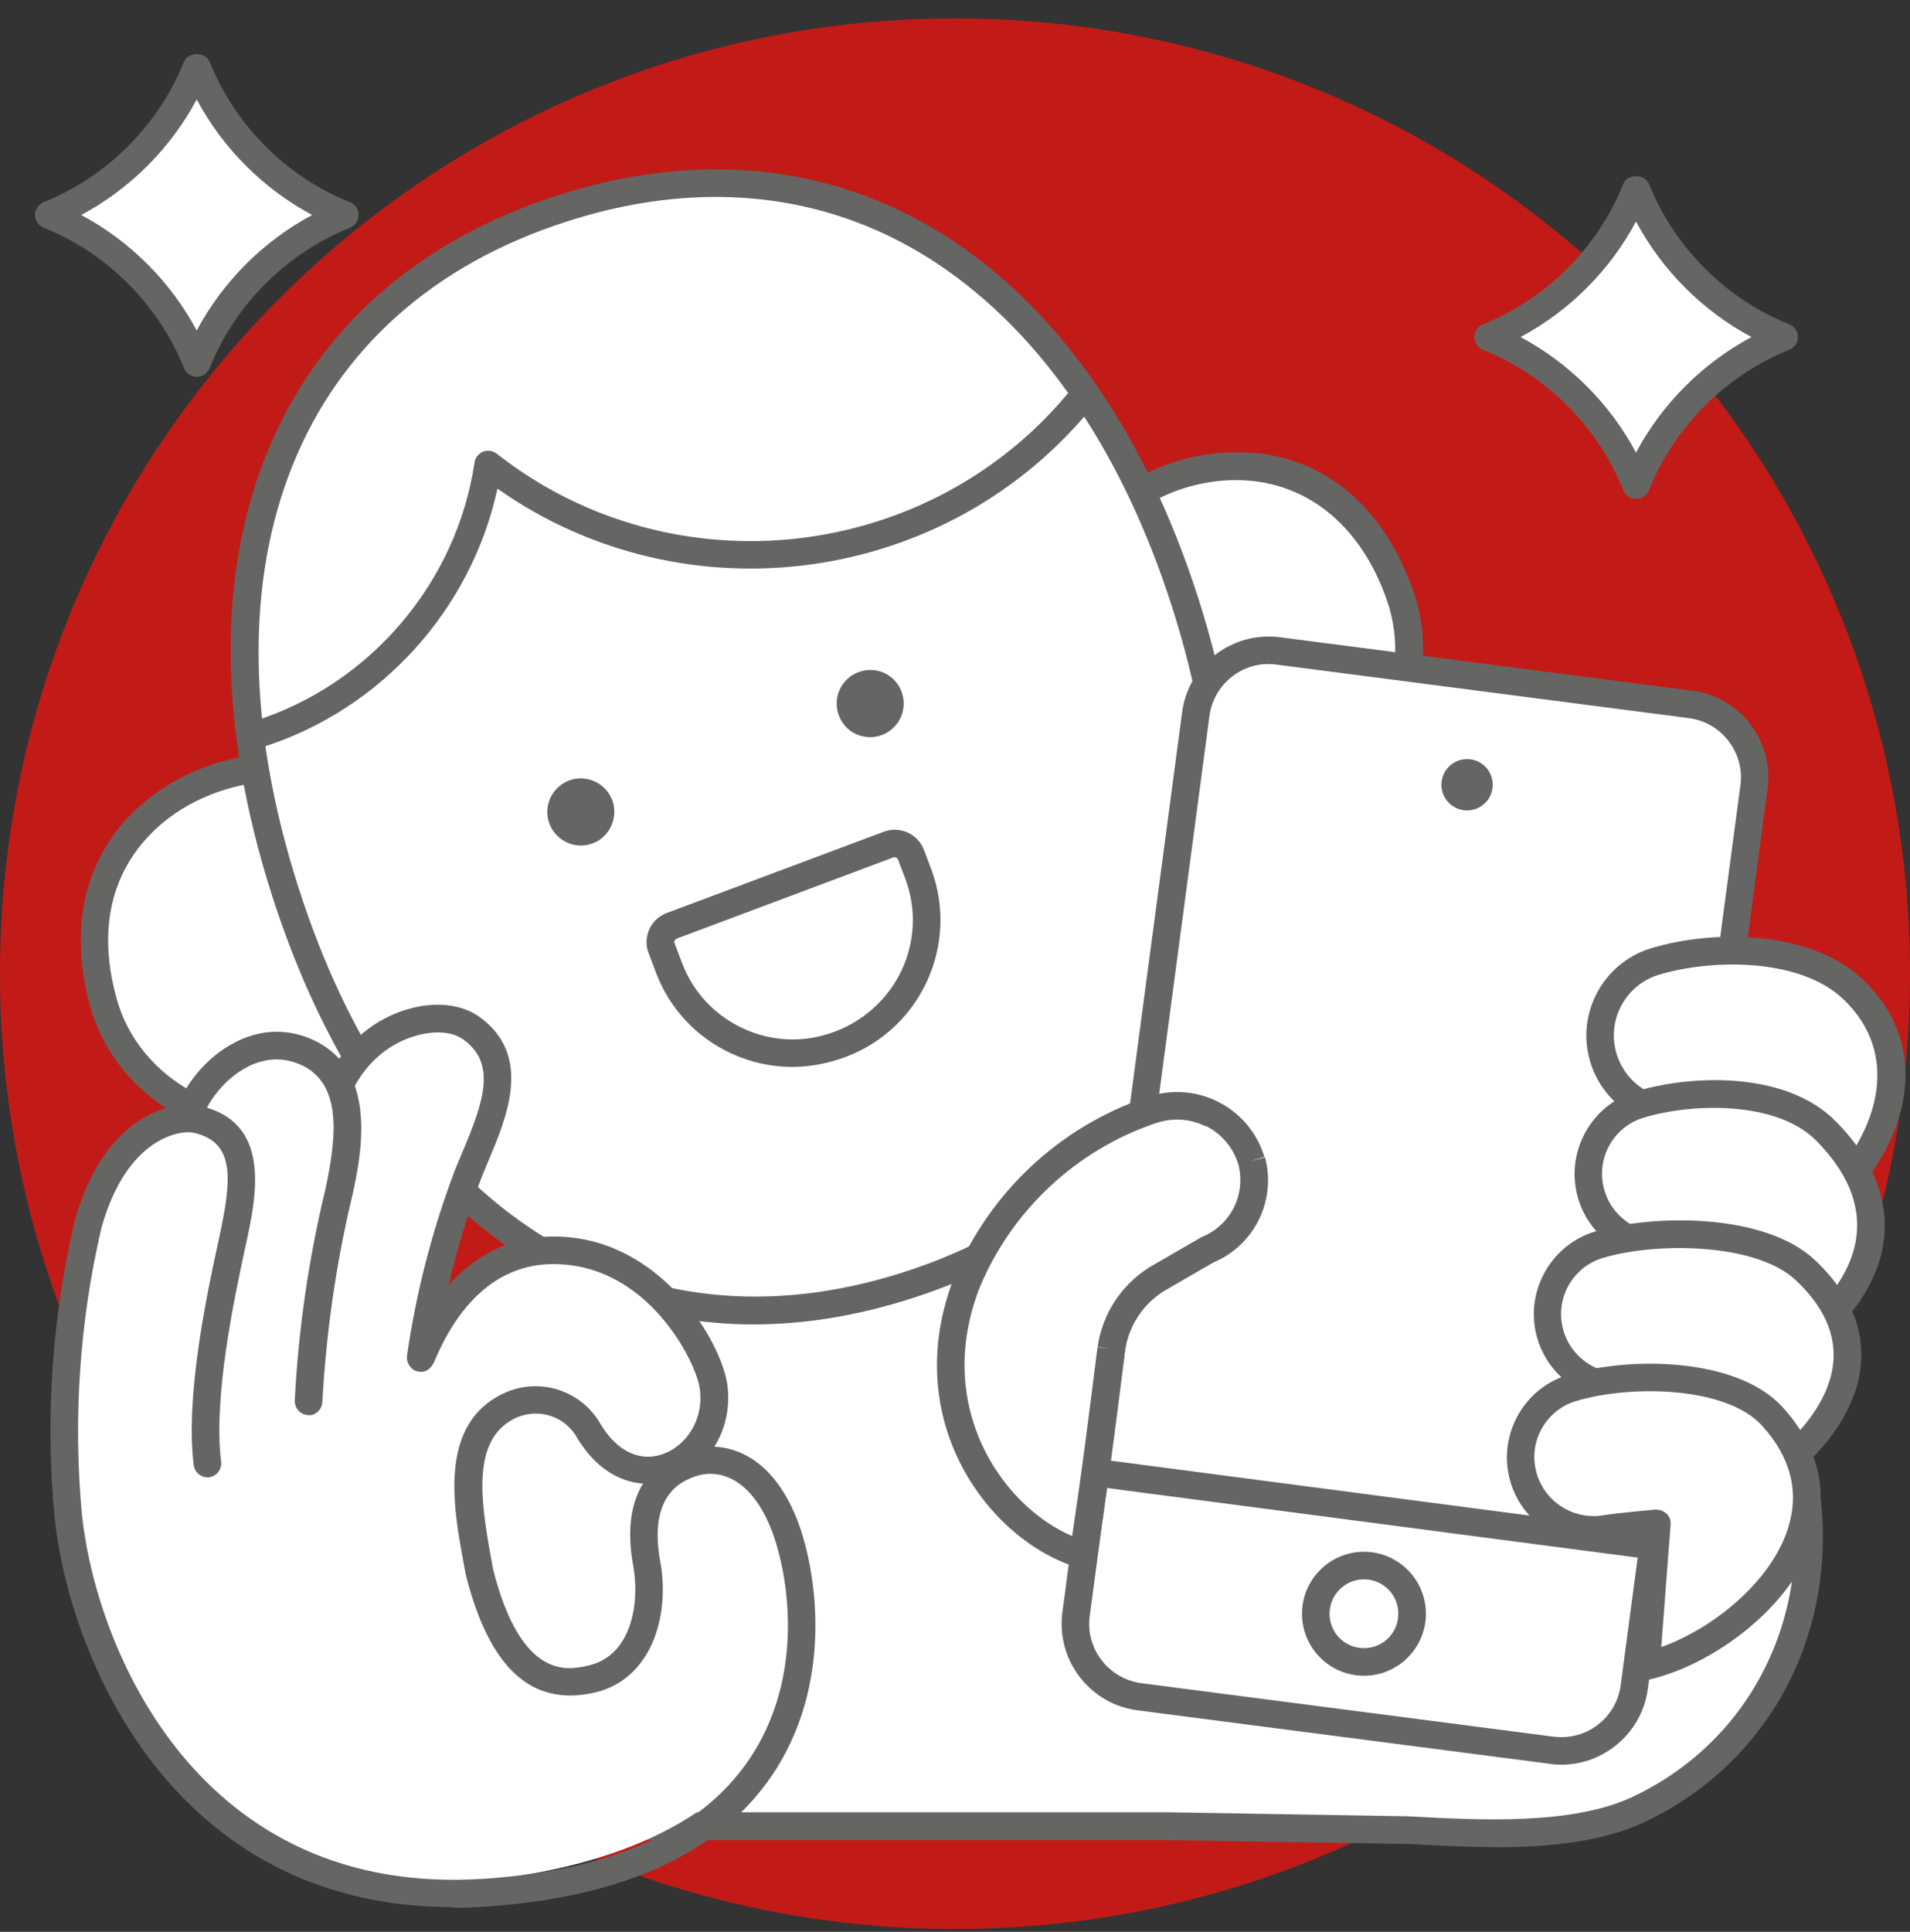 <svg width="90" height="91" viewBox="0 0 90 91" fill="none" xmlns="http://www.w3.org/2000/svg">
<rect x="0" y="0" width="90" height="91" fill="#333333" stroke="none"/>
<g clip-path="url(#clip0_1338_583)">
<path d="M44.999 90.867C69.852 90.867 89.999 70.72 89.999 45.867C89.999 21.014 69.852 0.867 44.999 0.867C20.147 0.867 -0 21.014 -0 45.867C-0 70.72 20.147 90.867 44.999 90.867Z" fill="#C21B17"/>
<path d="M50.28 53.507L31.94 59.357C9.26 61.357 15.02 86.027 15.02 86.027H54.98L66.03 86.197C69.57 86.387 74.13 86.687 77.21 85.227C87.55 80.337 87.82 65.917 78.45 59.827C73.98 56.917 66.96 55.597 50.28 53.507Z" fill="white"/>
<path d="M70.409 87.007C68.99 87.007 67.57 86.927 66.269 86.857H66.01L54.989 86.677H15.03C14.729 86.677 14.47 86.467 14.399 86.177C14.29 85.687 11.659 74.047 17.509 65.967C20.57 61.737 25.38 59.307 31.82 58.727L50.09 52.897C50.179 52.867 50.279 52.857 50.37 52.867C66.59 54.897 74.12 56.237 78.82 59.287C83.549 62.357 86.249 67.797 85.859 73.477C85.49 78.907 82.37 83.527 77.499 85.827C75.49 86.777 72.93 87.017 70.409 87.017V87.007ZM15.559 85.367H54.989L66.34 85.557C69.79 85.747 74.079 85.977 76.939 84.637C81.37 82.547 84.219 78.337 84.559 73.377C84.909 68.167 82.439 63.187 78.109 60.367C73.65 57.467 66.26 56.157 50.349 54.167L32.15 59.967C32.15 59.967 32.059 59.987 32.01 59.997C25.93 60.537 21.41 62.797 18.57 66.717C13.72 73.417 15.139 83.077 15.569 85.367H15.559Z" fill="#656664"/>
<path d="M16.659 37.197C12.719 34.167 2.199 37.727 4.889 47.257C6.189 51.887 11.609 54.277 16.669 52.687C18.199 52.207 19.599 51.387 20.759 50.277L16.659 37.197Z" fill="white"/>
<path d="M13.479 53.827C11.719 53.827 9.999 53.407 8.489 52.597C6.379 51.457 4.879 49.617 4.259 47.437C3.059 43.177 4.259 39.447 7.569 37.207C10.599 35.157 14.759 34.927 17.049 36.687C17.159 36.767 17.229 36.877 17.269 37.007L21.369 50.087C21.439 50.327 21.369 50.577 21.199 50.747C19.979 51.917 18.469 52.807 16.849 53.307C15.739 53.657 14.599 53.827 13.469 53.827H13.479ZM13.109 36.807C11.509 36.807 9.739 37.317 8.299 38.287C6.649 39.407 4.089 42.037 5.509 47.087C6.029 48.927 7.309 50.487 9.109 51.457C11.289 52.637 13.969 52.857 16.469 52.077C17.769 51.667 18.989 50.987 20.009 50.087L16.089 37.607C15.299 37.067 14.239 36.807 13.099 36.807H13.109Z" fill="#656664"/>
<path d="M50.989 26.427C52.409 21.717 62.739 18.727 65.979 28.087C67.549 32.637 64.609 37.647 59.699 39.187C58.209 39.657 56.639 39.767 55.099 39.507L50.999 26.427H50.989Z" fill="white"/>
<path d="M56.729 40.287C56.139 40.287 55.559 40.237 54.979 40.137C54.739 40.097 54.539 39.927 54.469 39.687L50.369 26.607C50.329 26.487 50.329 26.347 50.369 26.227C51.189 23.497 54.499 21.377 58.069 21.307C62.029 21.197 65.129 23.617 66.599 27.857C67.359 30.047 67.169 32.447 66.079 34.617C64.849 37.057 62.599 38.937 59.899 39.787C58.879 40.107 57.819 40.277 56.749 40.277L56.729 40.287ZM55.589 38.917C56.899 39.087 58.239 38.957 59.499 38.567C61.869 37.827 63.839 36.177 64.909 34.047C65.839 32.197 65.999 30.157 65.359 28.297C64.089 24.617 61.399 22.557 58.089 22.617C55.199 22.677 52.429 24.337 51.669 26.427L55.589 38.917Z" fill="#656664"/>
<path d="M55.86 28.397C51.17 13.717 40.37 5.387 26.54 9.807C12.71 14.227 8.75 27.277 13.44 41.957C18.13 56.637 28.93 64.967 42.76 60.547C56.59 56.127 60.55 43.067 55.86 28.397Z" fill="white"/>
<path d="M35.51 62.387C25.33 62.387 16.96 55.137 12.81 42.157C7.69 26.127 12.87 13.487 26.33 9.187C33.13 7.017 39.58 7.777 44.98 11.397C50.08 14.817 54.05 20.627 56.47 28.197C58.89 35.767 59.02 42.807 56.85 48.547C54.55 54.627 49.75 58.997 42.94 61.167C40.38 61.987 37.89 62.387 35.5 62.387H35.51ZM33.73 9.277C31.47 9.277 29.13 9.657 26.73 10.427C14.03 14.487 9.17 26.497 14.05 41.767C18.93 57.037 29.85 63.997 42.55 59.937C48.96 57.887 53.49 53.797 55.64 48.097C57.7 42.627 57.56 35.887 55.23 28.597C52.9 21.307 49.11 15.737 44.25 12.477C41.08 10.347 37.52 9.277 33.72 9.277H33.73Z" fill="#656664"/>
<path d="M12.22 34.577C17.94 32.747 22.13 27.827 23.01 21.877C31.67 28.677 44.19 27.227 51.08 18.647" fill="white"/>
<path d="M12.22 35.227C11.94 35.227 11.69 35.047 11.6 34.777C11.49 34.437 11.68 34.067 12.02 33.957C17.46 32.217 21.52 27.437 22.36 21.787C22.39 21.557 22.55 21.367 22.76 21.277C22.98 21.197 23.22 21.227 23.4 21.367C31.74 27.917 43.93 26.507 50.56 18.237C50.78 17.957 51.2 17.907 51.47 18.137C51.75 18.357 51.8 18.767 51.57 19.047C44.71 27.597 32.3 29.267 23.44 23.017C22.21 28.697 17.97 33.407 12.4 35.187C12.33 35.207 12.27 35.217 12.2 35.217L12.22 35.227Z" fill="#656664"/>
<path d="M28.879 37.777C28.619 36.947 27.729 36.477 26.899 36.737C26.069 36.997 25.599 37.887 25.859 38.717C26.119 39.547 27.009 40.017 27.839 39.757C28.239 39.637 28.569 39.357 28.769 38.977C28.959 38.607 28.999 38.167 28.879 37.767V37.777Z" fill="#656664"/>
<path d="M39.51 33.657C39.3 33.057 39.48 32.377 39.959 31.957C40.44 31.537 41.13 31.437 41.7 31.717C42.27 31.997 42.62 32.597 42.58 33.237C42.539 33.877 42.12 34.427 41.52 34.637C41.12 34.777 40.69 34.747 40.309 34.567C39.929 34.387 39.65 34.057 39.51 33.657Z" fill="#656664"/>
<path d="M37.319 50.257C36.349 50.257 35.389 50.047 34.489 49.637C32.819 48.877 31.539 47.507 30.899 45.787L30.559 44.887C30.419 44.527 30.439 44.117 30.599 43.767C30.759 43.417 31.059 43.137 31.419 43.007L41.649 39.177C42.409 38.897 43.249 39.277 43.539 40.037L43.879 40.937C45.209 44.487 43.399 48.457 39.849 49.787C39.009 50.097 38.169 50.257 37.329 50.257H37.319ZM42.159 40.377C42.159 40.377 42.119 40.377 42.099 40.387L31.879 44.217C31.879 44.217 31.809 44.267 31.789 44.307C31.769 44.347 31.769 44.397 31.789 44.437L32.129 45.337C32.649 46.737 33.689 47.837 35.039 48.457C36.399 49.077 37.909 49.127 39.309 48.607C42.279 47.497 43.739 44.277 42.659 41.397L42.319 40.497C42.299 40.427 42.229 40.387 42.159 40.387V40.377Z" fill="#656664"/>
<path d="M35.789 81.377C33.609 85.037 29.159 87.247 22.549 87.957C18.629 88.527 14.639 87.457 11.549 84.977C5.599 80.097 3.939 71.307 3.929 71.227C3.899 66.357 4.459 61.507 5.619 56.787C6.219 54.757 7.569 52.887 9.229 53.257C11.329 53.727 11.079 55.687 10.489 58.407L10.199 59.737C9.579 62.537 8.639 66.757 8.989 69.487C8.999 69.637 9.079 69.767 9.189 69.857C9.309 69.947 9.449 69.987 9.599 69.967C9.739 69.947 9.879 69.877 9.969 69.757C10.059 69.637 10.099 69.497 10.079 69.347C9.759 66.807 10.669 62.687 11.269 59.967L11.559 58.627C12.009 56.557 12.659 53.517 10.239 52.437C10.669 51.417 11.429 50.577 12.389 50.037C12.899 49.767 13.509 49.737 14.049 49.947C15.869 50.677 15.559 52.587 14.929 55.207C14.849 55.547 14.769 55.877 14.699 56.197C13.929 60.177 13.779 64.257 14.249 68.277C14.299 68.557 14.559 68.757 14.849 68.727C14.859 68.727 14.879 68.727 14.889 68.727C15.189 68.677 15.389 68.387 15.329 68.087C14.879 64.207 15.029 60.277 15.769 56.437C15.839 56.137 15.909 55.807 15.989 55.477C16.259 54.497 16.429 53.487 16.509 52.477C16.849 51.617 17.349 50.837 17.969 50.167C19.329 48.797 20.979 48.267 21.989 48.877C23.669 49.897 23.049 51.727 21.989 54.207C21.849 54.527 21.719 54.847 21.599 55.137C20.539 57.947 19.779 60.867 19.359 63.837C19.319 64.117 19.489 64.387 19.759 64.477C20.219 64.607 20.419 64.167 20.499 63.977C21.759 61.037 23.679 59.467 26.049 59.427C30.369 59.347 32.919 63.687 33.159 65.357C33.399 66.707 32.669 68.037 31.409 68.557C30.279 68.967 29.119 68.437 28.309 67.127C27.089 65.157 25.689 65.227 24.739 65.627C22.259 66.667 21.339 69.677 22.139 74.147C23.579 80.437 26.879 79.687 28.649 79.287L28.799 79.257C30.969 78.777 31.929 76.427 31.429 72.827C31.129 70.617 31.409 69.867 32.679 69.487C33.609 69.217 35.349 69.157 36.469 71.887C37.659 74.997 37.409 78.477 35.779 81.377H35.789Z" fill="white"/>
<path d="M20.479 88.757C17.119 88.757 13.799 87.617 11.139 85.487C4.899 80.367 3.289 71.367 3.279 71.287C3.239 66.317 3.819 61.407 4.979 56.627C5.669 54.277 7.289 52.157 9.359 52.617C9.389 52.617 9.419 52.627 9.439 52.637L9.629 52.187C10.109 51.037 10.979 50.077 12.059 49.477C12.759 49.107 13.559 49.067 14.269 49.347C15.509 49.847 15.969 50.777 16.039 51.877C16.399 51.087 16.879 50.357 17.479 49.717C19.089 48.097 21.029 47.547 22.309 48.317C24.599 49.707 23.479 52.347 22.579 54.457C22.439 54.787 22.309 55.087 22.199 55.377C21.239 57.927 20.529 60.577 20.089 63.277C21.459 60.367 23.509 58.817 26.029 58.777C26.069 58.777 26.119 58.777 26.159 58.777C30.859 58.777 33.519 63.397 33.789 65.267C34.079 66.877 33.179 68.527 31.649 69.167C30.209 69.697 28.719 69.047 27.749 67.477C26.949 66.197 26.049 65.787 24.979 66.237C22.809 67.147 22.029 69.917 22.769 74.037C24.059 79.657 26.729 79.057 28.499 78.657L28.649 78.627C31.199 78.057 30.989 74.447 30.779 72.917C30.479 70.707 30.659 69.417 32.489 68.867C33.409 68.597 35.699 68.327 37.069 71.647C38.339 74.957 38.069 78.617 36.349 81.707C34.059 85.567 29.439 87.877 22.619 88.607C21.909 88.707 21.199 88.767 20.489 88.767L20.479 88.757ZM4.569 71.217C4.569 71.217 6.239 79.787 11.949 84.477C14.889 86.827 18.719 87.867 22.449 87.317C28.859 86.627 33.149 84.527 35.219 81.057C36.759 78.317 36.989 75.057 35.869 72.127C35.169 70.417 34.159 69.737 32.869 70.117C32.179 70.317 31.759 70.447 32.079 72.737C32.629 76.717 31.479 79.327 28.939 79.887L28.789 79.917C27.079 80.307 23.089 81.197 21.499 74.287C20.629 69.467 21.689 66.187 24.479 65.027C25.449 64.617 27.309 64.307 28.859 66.787C29.169 67.277 30.009 68.387 31.189 67.947C32.139 67.557 32.709 66.507 32.519 65.467C32.329 64.137 30.059 60.067 26.169 60.067C26.139 60.067 26.099 60.067 26.069 60.067C23.409 60.107 21.899 62.357 21.099 64.227C20.659 65.267 19.899 65.187 19.589 65.097C18.989 64.897 18.639 64.327 18.709 63.747C19.149 60.717 19.909 57.747 20.989 54.897C21.109 54.587 21.239 54.277 21.379 53.957C22.499 51.317 22.789 50.107 21.639 49.417C20.909 48.977 19.529 49.487 18.419 50.607C17.879 51.187 17.449 51.867 17.139 52.607C17.059 53.627 16.879 54.647 16.609 55.627C16.539 55.937 16.459 56.247 16.389 56.547C15.669 60.307 15.519 64.167 15.959 67.987C16.069 68.597 15.639 69.217 14.989 69.337H14.879C14.279 69.407 13.709 68.987 13.599 68.377C13.109 64.237 13.259 60.107 14.049 56.057C14.119 55.727 14.199 55.387 14.289 55.037C14.959 52.267 15.049 51.027 13.809 50.537C13.449 50.397 13.039 50.417 12.699 50.597C12.049 50.957 11.489 51.507 11.109 52.157C13.309 53.647 12.629 56.807 12.209 58.747L11.919 60.087C11.329 62.767 10.429 66.817 10.739 69.247C10.779 69.567 10.689 69.877 10.499 70.137C10.299 70.387 10.019 70.557 9.699 70.597C9.399 70.647 9.069 70.557 8.809 70.357C8.549 70.157 8.389 69.857 8.359 69.537C7.999 66.707 8.949 62.417 9.579 59.577L9.869 58.247C10.559 55.067 10.399 54.167 9.099 53.867C7.849 53.607 6.759 55.267 6.259 56.947C5.129 61.587 4.569 66.397 4.599 71.197L4.569 71.217ZM14.679 68.177C14.679 68.177 14.679 68.177 14.679 68.187C14.679 68.187 14.679 68.187 14.679 68.177Z" fill="white"/>
<path d="M14.539 66.657C14.539 66.657 14.519 66.657 14.509 66.657C14.149 66.637 13.879 66.337 13.889 65.977C14.059 62.617 14.549 59.267 15.339 55.997C15.899 53.377 16.119 50.837 13.949 50.067C13.209 49.807 12.459 49.857 11.699 50.237C10.549 50.817 9.749 51.957 9.499 52.767C9.389 53.107 9.029 53.297 8.689 53.197C8.349 53.087 8.149 52.727 8.259 52.387C8.599 51.277 9.619 49.827 11.119 49.077C12.189 48.537 13.319 48.457 14.389 48.837C17.939 50.107 17.009 54.437 16.609 56.287C15.839 59.487 15.369 62.767 15.189 66.047C15.169 66.397 14.889 66.667 14.539 66.667V66.657Z" fill="#656664"/>
<path d="M21.35 89.837C8.07 89.837 3.25 77.977 2.57 71.467C2.13 66.777 2.45 62.087 3.52 57.507C4.97 52.317 8.34 51.837 9.41 52.087C12.84 52.857 12.08 56.347 11.58 58.657L11.52 58.927C11.04 61.167 10.04 65.837 10.42 68.857C10.46 69.217 10.21 69.537 9.86 69.587C9.5 69.627 9.18 69.377 9.13 69.027C8.72 65.787 9.75 60.967 10.25 58.657L10.31 58.387C10.9 55.637 11.14 53.807 9.12 53.357C8.51 53.217 5.97 53.577 4.78 57.837C3.75 62.247 3.44 66.807 3.86 71.347C4.53 77.677 9.36 89.427 22.86 88.497C29.07 88.067 33.32 86.077 35.51 82.557C37.97 78.607 37.1 73.887 36.3 71.937C35.32 69.547 33.78 69.147 32.68 69.577C32.15 69.777 30.54 70.407 31.11 73.547C31.59 76.167 30.67 79.137 27.99 79.737C25.04 80.397 23.06 78.577 21.95 74.187L21.85 73.647C21.36 70.997 20.61 66.987 23.86 65.577C25.53 64.877 27.44 65.537 28.32 67.117C29.09 68.377 30.17 68.887 31.26 68.487C32.28 68.117 33.19 66.937 32.97 65.387C32.8 64.187 30.55 59.547 26.09 59.547C26.05 59.547 26.01 59.547 25.97 59.547C23.63 59.587 21.74 61.147 20.51 64.037C20.43 64.227 20.21 64.747 19.65 64.597C19.34 64.517 19.13 64.167 19.18 63.847C19.61 60.867 20.37 57.937 21.43 55.137C21.55 54.847 21.67 54.547 21.8 54.247C22.81 51.857 23.4 50.087 21.82 48.957C21.34 48.617 20.56 48.537 19.72 48.757C18.4 49.087 17.27 50.027 16.63 51.327C16.47 51.647 16.08 51.787 15.76 51.617C15.44 51.457 15.31 51.067 15.46 50.747C16.27 49.107 17.71 47.917 19.4 47.487C20.62 47.177 21.78 47.327 22.57 47.887C25.12 49.697 23.89 52.617 22.99 54.737C22.87 55.027 22.75 55.317 22.64 55.597C22.03 57.207 21.53 58.867 21.13 60.557C22.72 58.757 24.53 58.267 25.96 58.247C26.01 58.247 26.06 58.247 26.1 58.247C31.13 58.247 33.98 63.207 34.27 65.207C34.42 66.267 34.19 67.307 33.66 68.147C35.03 68.207 36.54 69.087 37.51 71.457C38.4 73.617 39.35 78.857 36.62 83.257C34.2 87.147 29.6 89.347 22.95 89.807C22.4 89.847 21.87 89.867 21.35 89.867V89.837ZM25.24 66.587C24.95 66.587 24.66 66.647 24.38 66.757C22.27 67.677 22.59 70.427 23.14 73.397L23.23 73.907C24.56 79.167 26.77 78.677 27.72 78.457C29.82 77.987 30.14 75.397 29.84 73.777C29.51 71.987 29.77 70.747 30.3 69.887C29.24 69.807 28.1 69.217 27.21 67.757C26.8 67.007 26.04 66.587 25.25 66.587H25.24Z" fill="#656664"/>
<path d="M9.269 17.097C7.989 13.917 5.469 11.407 2.299 10.127C5.479 8.847 7.989 6.327 9.269 3.157C10.549 6.337 13.069 8.847 16.239 10.127C13.059 11.407 10.549 13.927 9.269 17.097Z" fill="white"/>
<path d="M9.269 17.747C8.999 17.747 8.769 17.587 8.669 17.337C7.459 14.337 5.049 11.927 2.059 10.727C1.809 10.627 1.649 10.387 1.649 10.127C1.649 9.867 1.809 9.627 2.059 9.527C5.049 8.317 7.459 5.907 8.669 2.917C8.869 2.427 9.679 2.427 9.879 2.917C11.089 5.917 13.499 8.327 16.489 9.527C16.739 9.627 16.899 9.867 16.899 10.127C16.899 10.387 16.739 10.627 16.489 10.727C13.489 11.937 11.079 14.347 9.879 17.337C9.779 17.587 9.539 17.747 9.279 17.747H9.269ZM3.829 10.127C6.129 11.357 8.039 13.267 9.269 15.567C10.499 13.267 12.409 11.357 14.709 10.127C12.409 8.897 10.499 6.987 9.269 4.687C8.039 6.987 6.129 8.897 3.829 10.127Z" fill="#656664"/>
<path d="M77.09 22.847C75.81 19.667 73.29 17.157 70.12 15.877C73.3 14.597 75.81 12.077 77.09 8.907C78.37 12.087 80.89 14.597 84.06 15.877C80.88 17.157 78.37 19.677 77.09 22.847Z" fill="white"/>
<path d="M77.09 23.497C76.82 23.497 76.59 23.337 76.49 23.087C75.28 20.087 72.87 17.677 69.88 16.477C69.63 16.377 69.47 16.137 69.47 15.877C69.47 15.617 69.63 15.377 69.88 15.277C72.88 14.067 75.29 11.657 76.49 8.667C76.69 8.177 77.5 8.177 77.7 8.667C78.91 11.667 81.32 14.077 84.31 15.277C84.56 15.377 84.72 15.617 84.72 15.877C84.72 16.137 84.56 16.377 84.31 16.477C81.31 17.687 78.9 20.097 77.7 23.087C77.6 23.337 77.36 23.497 77.1 23.497H77.09ZM71.65 15.877C73.95 17.107 75.86 19.017 77.09 21.317C78.32 19.017 80.23 17.107 82.53 15.877C80.23 14.647 78.32 12.737 77.09 10.437C75.86 12.737 73.95 14.647 71.65 15.877Z" fill="#656664"/>
<path d="M79.659 33.187L60.229 30.667C58.329 30.417 56.589 31.757 56.339 33.657L50.699 76.047C50.579 76.957 50.829 77.877 51.389 78.607C51.949 79.337 52.779 79.807 53.689 79.927L73.119 82.447C75.019 82.697 76.759 81.357 77.009 79.457L82.649 37.067C82.769 36.157 82.519 35.237 81.959 34.507C81.399 33.777 80.569 33.307 79.659 33.187Z" fill="white"/>
<path d="M73.579 83.127C73.399 83.127 73.219 83.117 73.039 83.087L53.609 80.567C52.519 80.427 51.549 79.867 50.879 78.997C50.209 78.127 49.919 77.047 50.059 75.957L55.699 33.567C55.989 31.317 58.059 29.727 60.309 30.017L79.739 32.537C80.829 32.677 81.799 33.237 82.469 34.107C83.139 34.977 83.429 36.057 83.289 37.147L77.649 79.537C77.509 80.627 76.949 81.597 76.079 82.267C75.349 82.827 74.479 83.127 73.579 83.127ZM59.779 31.277C58.389 31.277 57.169 32.317 56.989 33.737L51.349 76.127C51.249 76.867 51.449 77.607 51.909 78.207C52.359 78.797 53.039 79.187 53.779 79.287L73.209 81.807C73.949 81.897 74.699 81.707 75.289 81.247C75.889 80.787 76.269 80.127 76.369 79.377L82.009 36.987C82.109 36.247 81.909 35.507 81.449 34.907C80.989 34.307 80.329 33.927 79.579 33.827L60.149 31.307C60.029 31.287 59.909 31.287 59.789 31.287L59.779 31.277Z" fill="#656664"/>
<path d="M77.899 73.457C77.899 73.457 77.839 73.457 77.809 73.457L51.879 70.057C51.519 70.007 51.269 69.687 51.319 69.327C51.369 68.967 51.689 68.717 52.049 68.767L77.979 72.167C78.339 72.217 78.589 72.537 78.539 72.897C78.499 73.227 78.219 73.467 77.899 73.467V73.457Z" fill="#656664"/>
<path d="M81.699 59.257C86.359 58.187 92.079 51.247 87.359 46.637C85.099 44.427 80.639 44.457 77.909 45.317C76.099 45.897 75.049 47.787 75.499 49.637C75.949 51.507 77.769 52.707 79.669 52.387C80.289 52.277 82.259 52.107 82.259 52.107L81.709 59.267L81.699 59.257Z" fill="white"/>
<path d="M81.7 59.907C81.55 59.907 81.4 59.857 81.28 59.747C81.12 59.617 81.04 59.407 81.06 59.207L81.55 52.817C80.94 52.877 80.13 52.957 79.78 53.017C77.54 53.397 75.4 51.977 74.87 49.787C74.34 47.617 75.59 45.387 77.71 44.697C80.87 43.707 85.48 43.897 87.82 46.177C89.6 47.917 90.19 50.107 89.52 52.507C88.59 55.817 85.16 59.127 81.86 59.887C81.81 59.897 81.76 59.907 81.71 59.907H81.7ZM82.25 51.447C82.42 51.447 82.58 51.517 82.71 51.637C82.85 51.767 82.92 51.957 82.9 52.147L82.42 58.357C85.02 57.377 87.52 54.767 88.25 52.157C88.62 50.817 88.69 48.857 86.9 47.107C84.8 45.057 80.49 45.187 78.1 45.937C76.63 46.417 75.76 47.967 76.13 49.477C76.5 51.007 78 51.997 79.56 51.737C80.2 51.627 82.12 51.457 82.2 51.447C82.22 51.447 82.24 51.447 82.26 51.447H82.25Z" fill="#656664"/>
<path d="M80.749 65.137C85.119 64.127 91.489 58.857 86.059 53.307C83.989 51.187 79.759 51.267 77.189 52.067C75.489 52.617 74.499 54.387 74.929 56.117C75.349 57.867 77.059 58.997 78.839 58.697C79.419 58.597 81.269 58.437 81.269 58.437L80.759 65.147L80.749 65.137Z" fill="white"/>
<path d="M80.749 65.787C80.599 65.787 80.449 65.737 80.329 65.627C80.169 65.497 80.089 65.287 80.109 65.087L80.569 59.137C79.999 59.187 79.279 59.267 78.959 59.317C76.859 59.677 74.809 58.327 74.309 56.257C73.809 54.207 74.989 52.087 76.999 51.437C79.509 50.647 84.119 50.377 86.529 52.847C89.039 55.407 89.029 57.777 88.579 59.327C87.629 62.587 83.919 65.077 80.909 65.777C80.859 65.787 80.809 65.797 80.759 65.797L80.749 65.787ZM81.269 57.767C81.439 57.767 81.599 57.837 81.729 57.957C81.869 58.087 81.939 58.277 81.919 58.467L81.479 64.247C83.959 63.397 86.629 61.347 87.329 58.947C87.839 57.187 87.259 55.437 85.599 53.747C83.719 51.827 79.659 51.957 77.389 52.667C76.029 53.107 75.219 54.547 75.569 55.947C75.909 57.367 77.319 58.277 78.739 58.037C79.339 57.937 81.139 57.777 81.219 57.767C81.239 57.767 81.259 57.767 81.279 57.767H81.269Z" fill="#656664"/>
<path d="M78.829 71.737C83.2 70.727 90.639 65.057 85.059 59.827C82.9 57.797 77.829 57.857 75.269 58.657C73.569 59.207 72.579 60.977 73.01 62.707C73.43 64.457 75.139 65.587 76.919 65.287C77.499 65.187 79.35 65.027 79.35 65.027L78.839 71.737H78.829Z" fill="white"/>
<path d="M78.829 72.387C78.68 72.387 78.529 72.337 78.409 72.227C78.249 72.097 78.169 71.887 78.189 71.687L78.65 65.737C78.079 65.787 77.359 65.867 77.04 65.917C74.939 66.277 72.889 64.927 72.389 62.857C71.889 60.807 73.07 58.687 75.079 58.037C77.85 57.167 83.159 57.137 85.51 59.347C87.879 61.567 87.909 63.757 87.519 65.207C86.499 68.977 81.82 71.707 78.98 72.367C78.93 72.377 78.879 72.387 78.829 72.387ZM79.34 64.367C79.51 64.367 79.669 64.437 79.799 64.557C79.939 64.687 80.01 64.877 79.99 65.067L79.549 70.847C82.1 69.957 85.519 67.617 86.26 64.867C86.689 63.267 86.139 61.727 84.609 60.297C82.71 58.517 77.919 58.507 75.46 59.277C74.1 59.717 73.29 61.157 73.639 62.557C73.98 63.977 75.389 64.887 76.809 64.647C77.409 64.547 79.21 64.387 79.29 64.377C79.309 64.377 79.329 64.377 79.35 64.377L79.34 64.367Z" fill="#656664"/>
<path d="M77.559 78.487C81.929 77.477 88.109 71.787 83.509 66.727C81.519 64.537 76.569 64.607 73.999 65.407C72.299 65.957 71.309 67.727 71.739 69.457C72.159 71.207 73.869 72.337 75.649 72.037C76.229 71.937 78.079 71.777 78.079 71.777L77.569 78.487H77.559Z" fill="white"/>
<path d="M77.559 79.137C77.409 79.137 77.26 79.087 77.139 78.977C76.98 78.847 76.9 78.637 76.919 78.437L77.379 72.487C76.809 72.537 76.09 72.617 75.769 72.667C73.659 73.027 71.62 71.677 71.12 69.607C70.62 67.557 71.799 65.437 73.809 64.787C76.689 63.887 81.829 63.907 83.999 66.287C85.659 68.117 86.18 70.217 85.51 72.357C84.46 75.707 80.73 78.417 77.719 79.117C77.669 79.127 77.62 79.137 77.57 79.137H77.559ZM78.07 71.117C78.24 71.117 78.4 71.187 78.529 71.307C78.669 71.437 78.74 71.627 78.719 71.817L78.279 77.587C80.71 76.717 83.46 74.517 84.26 71.967C84.79 70.257 84.379 68.647 83.029 67.157C81.32 65.277 76.74 65.227 74.2 66.017C72.84 66.457 72.029 67.897 72.379 69.287C72.719 70.707 74.12 71.617 75.549 71.377C76.15 71.277 77.95 71.117 78.029 71.107C78.049 71.107 78.07 71.107 78.09 71.107L78.07 71.117Z" fill="#656664"/>
<path d="M52.349 63.537C52.349 63.537 51.87 67.787 51.05 73.237C47.219 72.157 43.029 66.827 45.58 60.367C47.179 56.567 50.319 53.637 54.219 52.307C55.16 51.967 56.209 52.027 57.099 52.477C57.999 52.927 58.669 53.727 58.959 54.687C59.419 56.417 58.52 58.217 56.87 58.887L54.45 60.287C53.309 61.017 52.539 62.207 52.349 63.547V63.537Z" fill="white"/>
<path fill-rule="evenodd" clip-rule="evenodd" d="M56.81 53.057C56.07 52.687 55.219 52.637 54.44 52.917H54.429C50.709 54.187 47.709 56.987 46.179 60.607C43.95 66.267 47.239 70.957 50.52 72.357C50.88 69.957 51.16 67.837 51.359 66.257C51.47 65.387 51.559 64.687 51.62 64.207C51.65 63.967 51.669 63.777 51.69 63.657L51.709 63.517V63.467C51.709 63.467 51.709 63.467 52.359 63.537L51.72 63.447C51.94 61.917 52.809 60.567 54.109 59.727C54.109 59.727 54.13 59.717 54.139 59.707L56.56 58.307C56.56 58.307 56.609 58.277 56.639 58.267C57.989 57.717 58.719 56.257 58.349 54.847C58.109 54.057 57.559 53.407 56.819 53.037L56.81 53.057ZM58.959 54.687L59.58 54.497C59.24 53.367 58.45 52.427 57.389 51.897C56.34 51.367 55.109 51.297 53.999 51.697C49.929 53.087 46.65 56.157 44.98 60.117C42.27 66.987 46.72 72.697 50.88 73.867C51.06 73.917 51.249 73.887 51.41 73.787C51.569 73.687 51.669 73.527 51.7 73.337C52.109 70.607 52.44 68.177 52.66 66.437C52.77 65.567 52.859 64.857 52.919 64.377C52.95 64.137 52.97 63.947 52.99 63.817L53.01 63.667V63.627C53.179 62.487 53.83 61.467 54.81 60.837L57.179 59.467C59.109 58.657 60.15 56.547 59.609 54.517L58.98 54.687H58.959Z" fill="#656664"/>
<path d="M66.54 76.017C66.54 77.267 65.519 78.287 64.269 78.287C63.02 78.287 61.999 77.267 61.999 76.017C61.999 74.767 63.02 73.747 64.269 73.747C65.519 73.747 66.54 74.767 66.54 76.017Z" fill="white"/>
<path fill-rule="evenodd" clip-rule="evenodd" d="M64.27 74.397C63.38 74.397 62.65 75.117 62.65 76.017C62.65 76.917 63.37 77.637 64.27 77.637C65.17 77.637 65.89 76.917 65.89 76.017C65.89 75.117 65.17 74.397 64.27 74.397ZM61.35 76.017C61.35 74.407 62.66 73.097 64.27 73.097C65.88 73.097 67.19 74.407 67.19 76.017C67.19 77.627 65.88 78.937 64.27 78.937C62.66 78.937 61.35 77.627 61.35 76.017Z" fill="#656664"/>
<path d="M69.129 38.177C69.798 38.177 70.339 37.635 70.339 36.967C70.339 36.299 69.798 35.757 69.129 35.757C68.461 35.757 67.919 36.299 67.919 36.967C67.919 37.635 68.461 38.177 69.129 38.177Z" fill="#656664"/>
</g>
<defs>
<clipPath id="clip0_1338_583">
<rect width="90" height="90" fill="white" transform="translate(-0 0.867)"/>
</clipPath>
</defs>
</svg>
